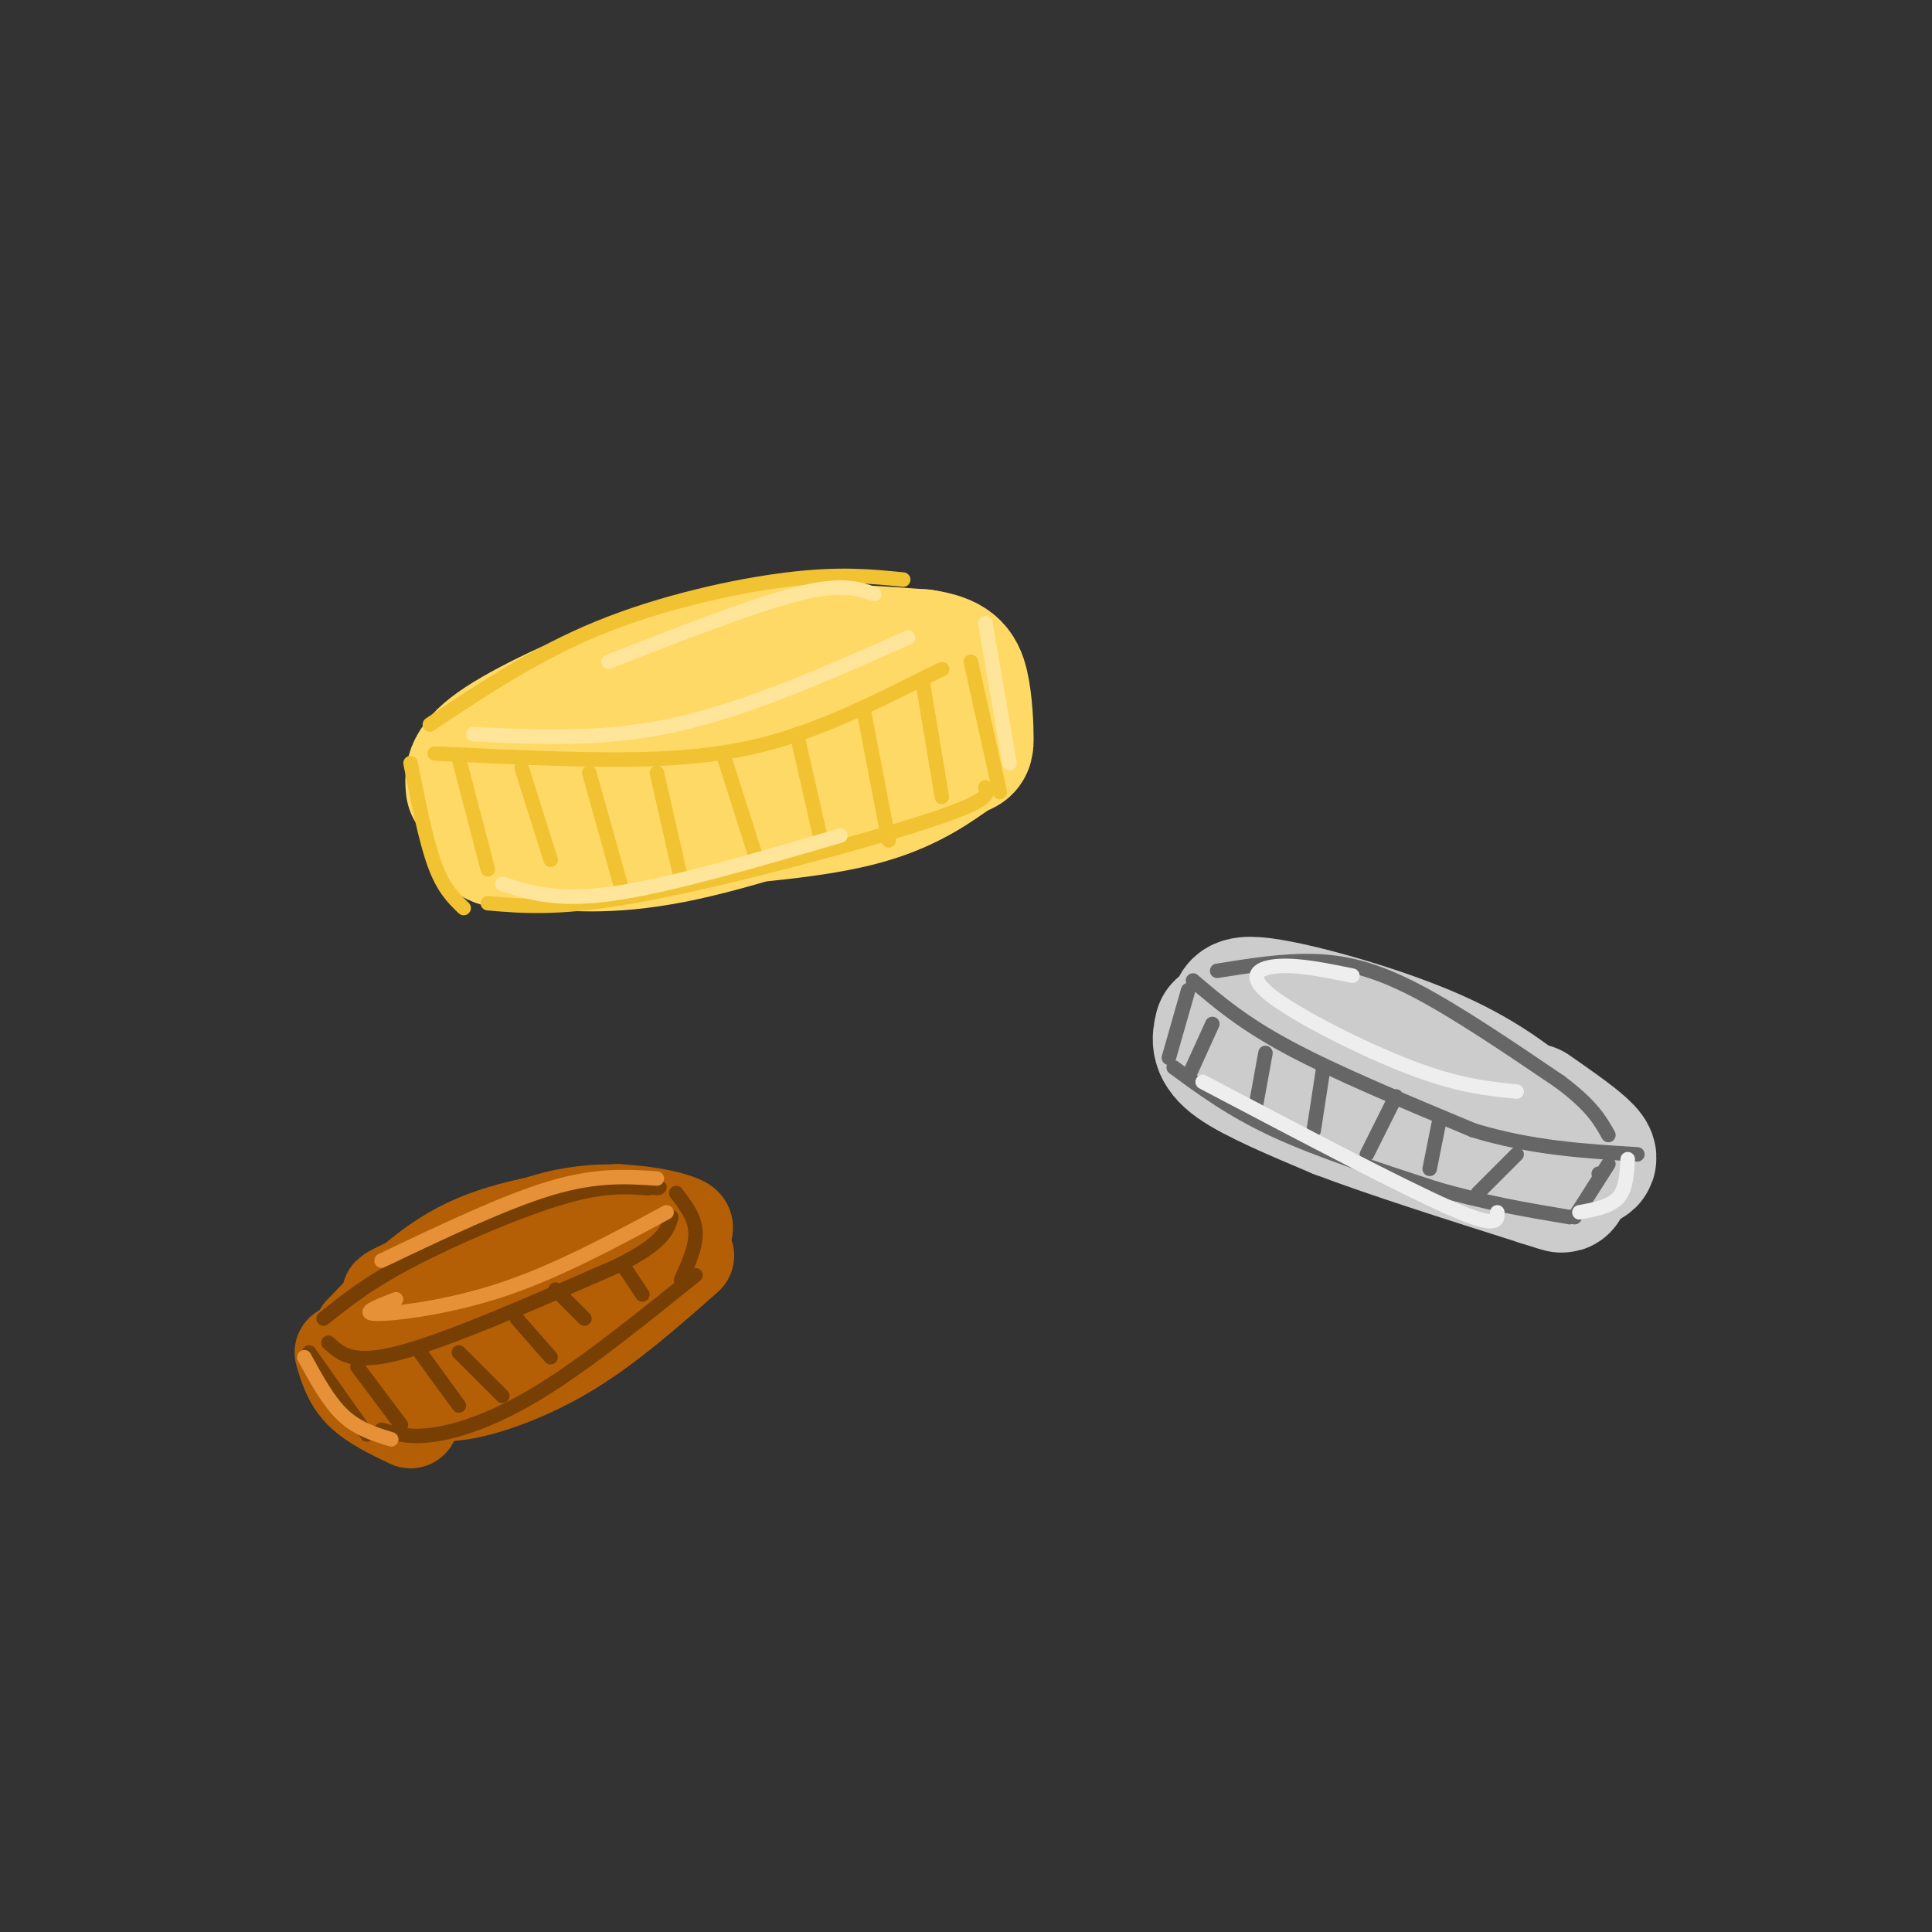 <svg viewBox='0 0 400 400' version='1.1' xmlns='http://www.w3.org/2000/svg' xmlns:xlink='http://www.w3.org/1999/xlink'><rect x="0" y="0" width="400" height="400" fill="#333333" stroke="none"/><g fill='none' stroke='rgb(255,217,102)' stroke-width='28' stroke-linecap='round' stroke-linejoin='round'><path d='M165,141c-6.573,0.120 -13.145,0.239 -24,3c-10.855,2.761 -25.992,8.163 -33,12c-7.008,3.837 -5.887,6.110 -6,9c-0.113,2.890 -1.461,6.397 0,8c1.461,1.603 5.730,1.301 10,1'/><path d='M112,174c5.346,0.598 13.712,1.592 27,-1c13.288,-2.592 31.500,-8.769 41,-13c9.500,-4.231 10.289,-6.516 11,-9c0.711,-2.484 1.345,-5.169 2,-7c0.655,-1.831 1.330,-2.809 -1,-4c-2.330,-1.191 -7.665,-2.596 -13,-4'/><path d='M179,136c-10.200,1.467 -29.200,7.133 -42,12c-12.800,4.867 -19.400,8.933 -26,13'/><path d='M98,163c-0.232,-2.375 -0.464,-4.750 6,-9c6.464,-4.250 19.625,-10.375 31,-14c11.375,-3.625 20.964,-4.750 30,-5c9.036,-0.250 17.518,0.375 26,1'/><path d='M191,136c5.768,0.861 7.189,2.512 8,6c0.811,3.488 1.011,8.811 1,11c-0.011,2.189 -0.234,1.243 -3,3c-2.766,1.757 -8.076,6.216 -18,9c-9.924,2.784 -24.462,3.892 -39,5'/><path d='M140,170c-10.833,1.500 -18.417,2.750 -26,4'/></g>
<g fill='none' stroke='rgb(241,194,50)' stroke-width='3' stroke-linecap='round' stroke-linejoin='round'><path d='M90,156c17.467,0.844 34.933,1.689 48,1c13.067,-0.689 21.733,-2.911 30,-6c8.267,-3.089 16.133,-7.044 24,-11'/><path d='M192,140c4.333,-2.000 3.167,-1.500 2,-1'/><path d='M85,158c1.583,8.000 3.167,16.000 5,21c1.833,5.000 3.917,7.000 6,9'/><path d='M101,187c7.756,0.667 15.511,1.333 33,-2c17.489,-3.333 44.711,-10.667 58,-15c13.289,-4.333 12.644,-5.667 12,-7'/><path d='M89,150c10.978,-7.333 21.956,-14.667 35,-20c13.044,-5.333 28.156,-8.667 39,-10c10.844,-1.333 17.422,-0.667 24,0'/><path d='M95,157c0.000,0.000 6.000,23.000 6,23'/><path d='M108,159c0.000,0.000 6.000,19.000 6,19'/><path d='M122,160c0.000,0.000 7.000,25.000 7,25'/><path d='M136,160c0.000,0.000 5.000,22.000 5,22'/><path d='M150,157c0.000,0.000 7.000,22.000 7,22'/><path d='M165,152c0.000,0.000 5.000,22.000 5,22'/><path d='M179,148c0.000,0.000 5.000,26.000 5,26'/><path d='M191,141c0.000,0.000 4.000,24.000 4,24'/><path d='M201,137c0.000,0.000 6.000,27.000 6,27'/></g>
<g fill='none' stroke='rgb(255,229,153)' stroke-width='3' stroke-linecap='round' stroke-linejoin='round'><path d='M98,152c13.500,0.667 27.000,1.333 42,-2c15.000,-3.333 31.500,-10.667 48,-18'/><path d='M204,129c0.000,0.000 5.000,29.000 5,29'/><path d='M181,123c-3.417,-1.167 -6.833,-2.333 -16,0c-9.167,2.333 -24.083,8.167 -39,14'/><path d='M104,183c5.667,1.833 11.333,3.667 23,2c11.667,-1.667 29.333,-6.833 47,-12'/></g>
<g fill='none' stroke='rgb(204,204,204)' stroke-width='28' stroke-linecap='round' stroke-linejoin='round'><path d='M319,233c-6.220,-5.071 -12.440,-10.143 -24,-15c-11.560,-4.857 -28.458,-9.500 -35,-10c-6.542,-0.500 -2.726,3.143 1,6c3.726,2.857 7.363,4.929 11,7'/><path d='M272,221c10.833,4.333 32.417,11.667 54,19'/><path d='M326,240c7.500,1.500 -0.750,-4.250 -9,-10'/><path d='M253,213c-0.500,2.083 -1.000,4.167 3,7c4.000,2.833 12.500,6.417 21,10'/><path d='M277,230c10.500,4.000 26.250,9.000 42,14'/><path d='M319,244c7.167,2.333 4.083,1.167 1,0'/></g>
<g fill='none' stroke='rgb(102,102,102)' stroke-width='3' stroke-linecap='round' stroke-linejoin='round'><path d='M247,203c5.167,4.417 10.333,8.833 20,14c9.667,5.167 23.833,11.083 38,17'/><path d='M305,234c12.000,3.667 23.000,4.333 34,5'/><path d='M246,205c0.000,0.000 -4.000,14.000 -4,14'/><path d='M252,201c6.778,-1.089 13.556,-2.178 20,-2c6.444,0.178 12.556,1.622 21,6c8.444,4.378 19.222,11.689 30,19'/><path d='M323,224c6.667,5.000 8.333,8.000 10,11'/><path d='M243,221c6.000,4.417 12.000,8.833 21,13c9.000,4.167 21.000,8.083 33,12'/><path d='M297,246c10.167,3.000 19.083,4.500 28,6'/><path d='M251,212c0.000,0.000 -5.000,11.000 -5,11'/><path d='M262,218c0.000,0.000 -2.000,11.000 -2,11'/><path d='M274,221c0.000,0.000 -2.000,13.000 -2,13'/><path d='M289,227c0.000,0.000 -6.000,12.000 -6,12'/><path d='M298,232c0.000,0.000 -2.000,10.000 -2,10'/><path d='M314,239c0.000,0.000 -8.000,8.000 -8,8'/><path d='M331,243c0.000,0.000 0.100,0.100 0.1,0.1'/><path d='M333,241c0.000,0.000 -7.000,11.000 -7,11'/></g>
<g fill='none' stroke='rgb(238,238,238)' stroke-width='3' stroke-linecap='round' stroke-linejoin='round'><path d='M280,202c-5.381,-1.107 -10.762,-2.214 -15,-2c-4.238,0.214 -7.333,1.750 -2,6c5.333,4.250 19.095,11.214 29,15c9.905,3.786 15.952,4.393 22,5'/><path d='M337,240c-0.167,3.083 -0.333,6.167 -2,8c-1.667,1.833 -4.833,2.417 -8,3'/><path d='M249,224c20.417,10.750 40.833,21.500 51,26c10.167,4.500 10.083,2.750 10,1'/></g>
<g fill='none' stroke='rgb(180,95,6)' stroke-width='20' stroke-linecap='round' stroke-linejoin='round'><path d='M128,251c-11.083,1.417 -22.167,2.833 -31,7c-8.833,4.167 -15.417,11.083 -22,18'/><path d='M75,276c-1.200,4.089 6.800,5.311 18,2c11.200,-3.311 25.600,-11.156 40,-19'/><path d='M133,259c8.762,-4.071 10.667,-4.750 7,-6c-3.667,-1.250 -12.905,-3.071 -23,-1c-10.095,2.071 -21.048,8.036 -32,14'/><path d='M85,266c-5.833,2.667 -4.417,2.333 -3,2'/><path d='M71,280c0.833,2.833 1.667,5.667 4,8c2.333,2.333 6.167,4.167 10,6'/><path d='M85,287c2.733,1.000 5.467,2.000 11,1c5.533,-1.000 13.867,-4.000 22,-9c8.133,-5.000 16.067,-12.000 24,-19'/></g>
<g fill='none' stroke='rgb(120,63,4)' stroke-width='3' stroke-linecap='round' stroke-linejoin='round'><path d='M68,278c2.500,2.333 5.000,4.667 15,2c10.000,-2.667 27.500,-10.333 45,-18'/><path d='M128,262c9.333,-4.667 10.167,-7.333 11,-10'/><path d='M67,273c4.556,-3.667 9.111,-7.333 18,-12c8.889,-4.667 22.111,-10.333 31,-13c8.889,-2.667 13.444,-2.333 18,-2'/><path d='M134,246c3.333,-0.333 2.667,-0.167 2,0'/><path d='M64,280c0.000,0.000 12.000,17.000 12,17'/><path d='M79,296c2.911,0.889 5.822,1.778 11,1c5.178,-0.778 12.622,-3.222 22,-9c9.378,-5.778 20.689,-14.889 32,-24'/><path d='M140,247c1.917,2.500 3.833,5.000 4,8c0.167,3.000 -1.417,6.500 -3,10'/><path d='M74,283c0.000,0.000 9.000,12.000 9,12'/><path d='M87,280c0.000,0.000 8.000,11.000 8,11'/><path d='M95,280c0.000,0.000 9.000,9.000 9,9'/><path d='M107,273c0.000,0.000 7.000,8.000 7,8'/><path d='M115,267c0.000,0.000 6.000,6.000 6,6'/><path d='M129,262c0.000,0.000 4.000,6.000 4,6'/></g>
<g fill='none' stroke='rgb(230,145,56)' stroke-width='3' stroke-linecap='round' stroke-linejoin='round'><path d='M82,269c-3.822,1.467 -7.644,2.933 -4,3c3.644,0.067 14.756,-1.267 26,-5c11.244,-3.733 22.622,-9.867 34,-16'/><path d='M63,281c2.500,4.583 5.000,9.167 8,12c3.000,2.833 6.500,3.917 10,5'/><path d='M79,261c12.750,-6.083 25.500,-12.167 35,-15c9.500,-2.833 15.750,-2.417 22,-2'/></g>
</svg>